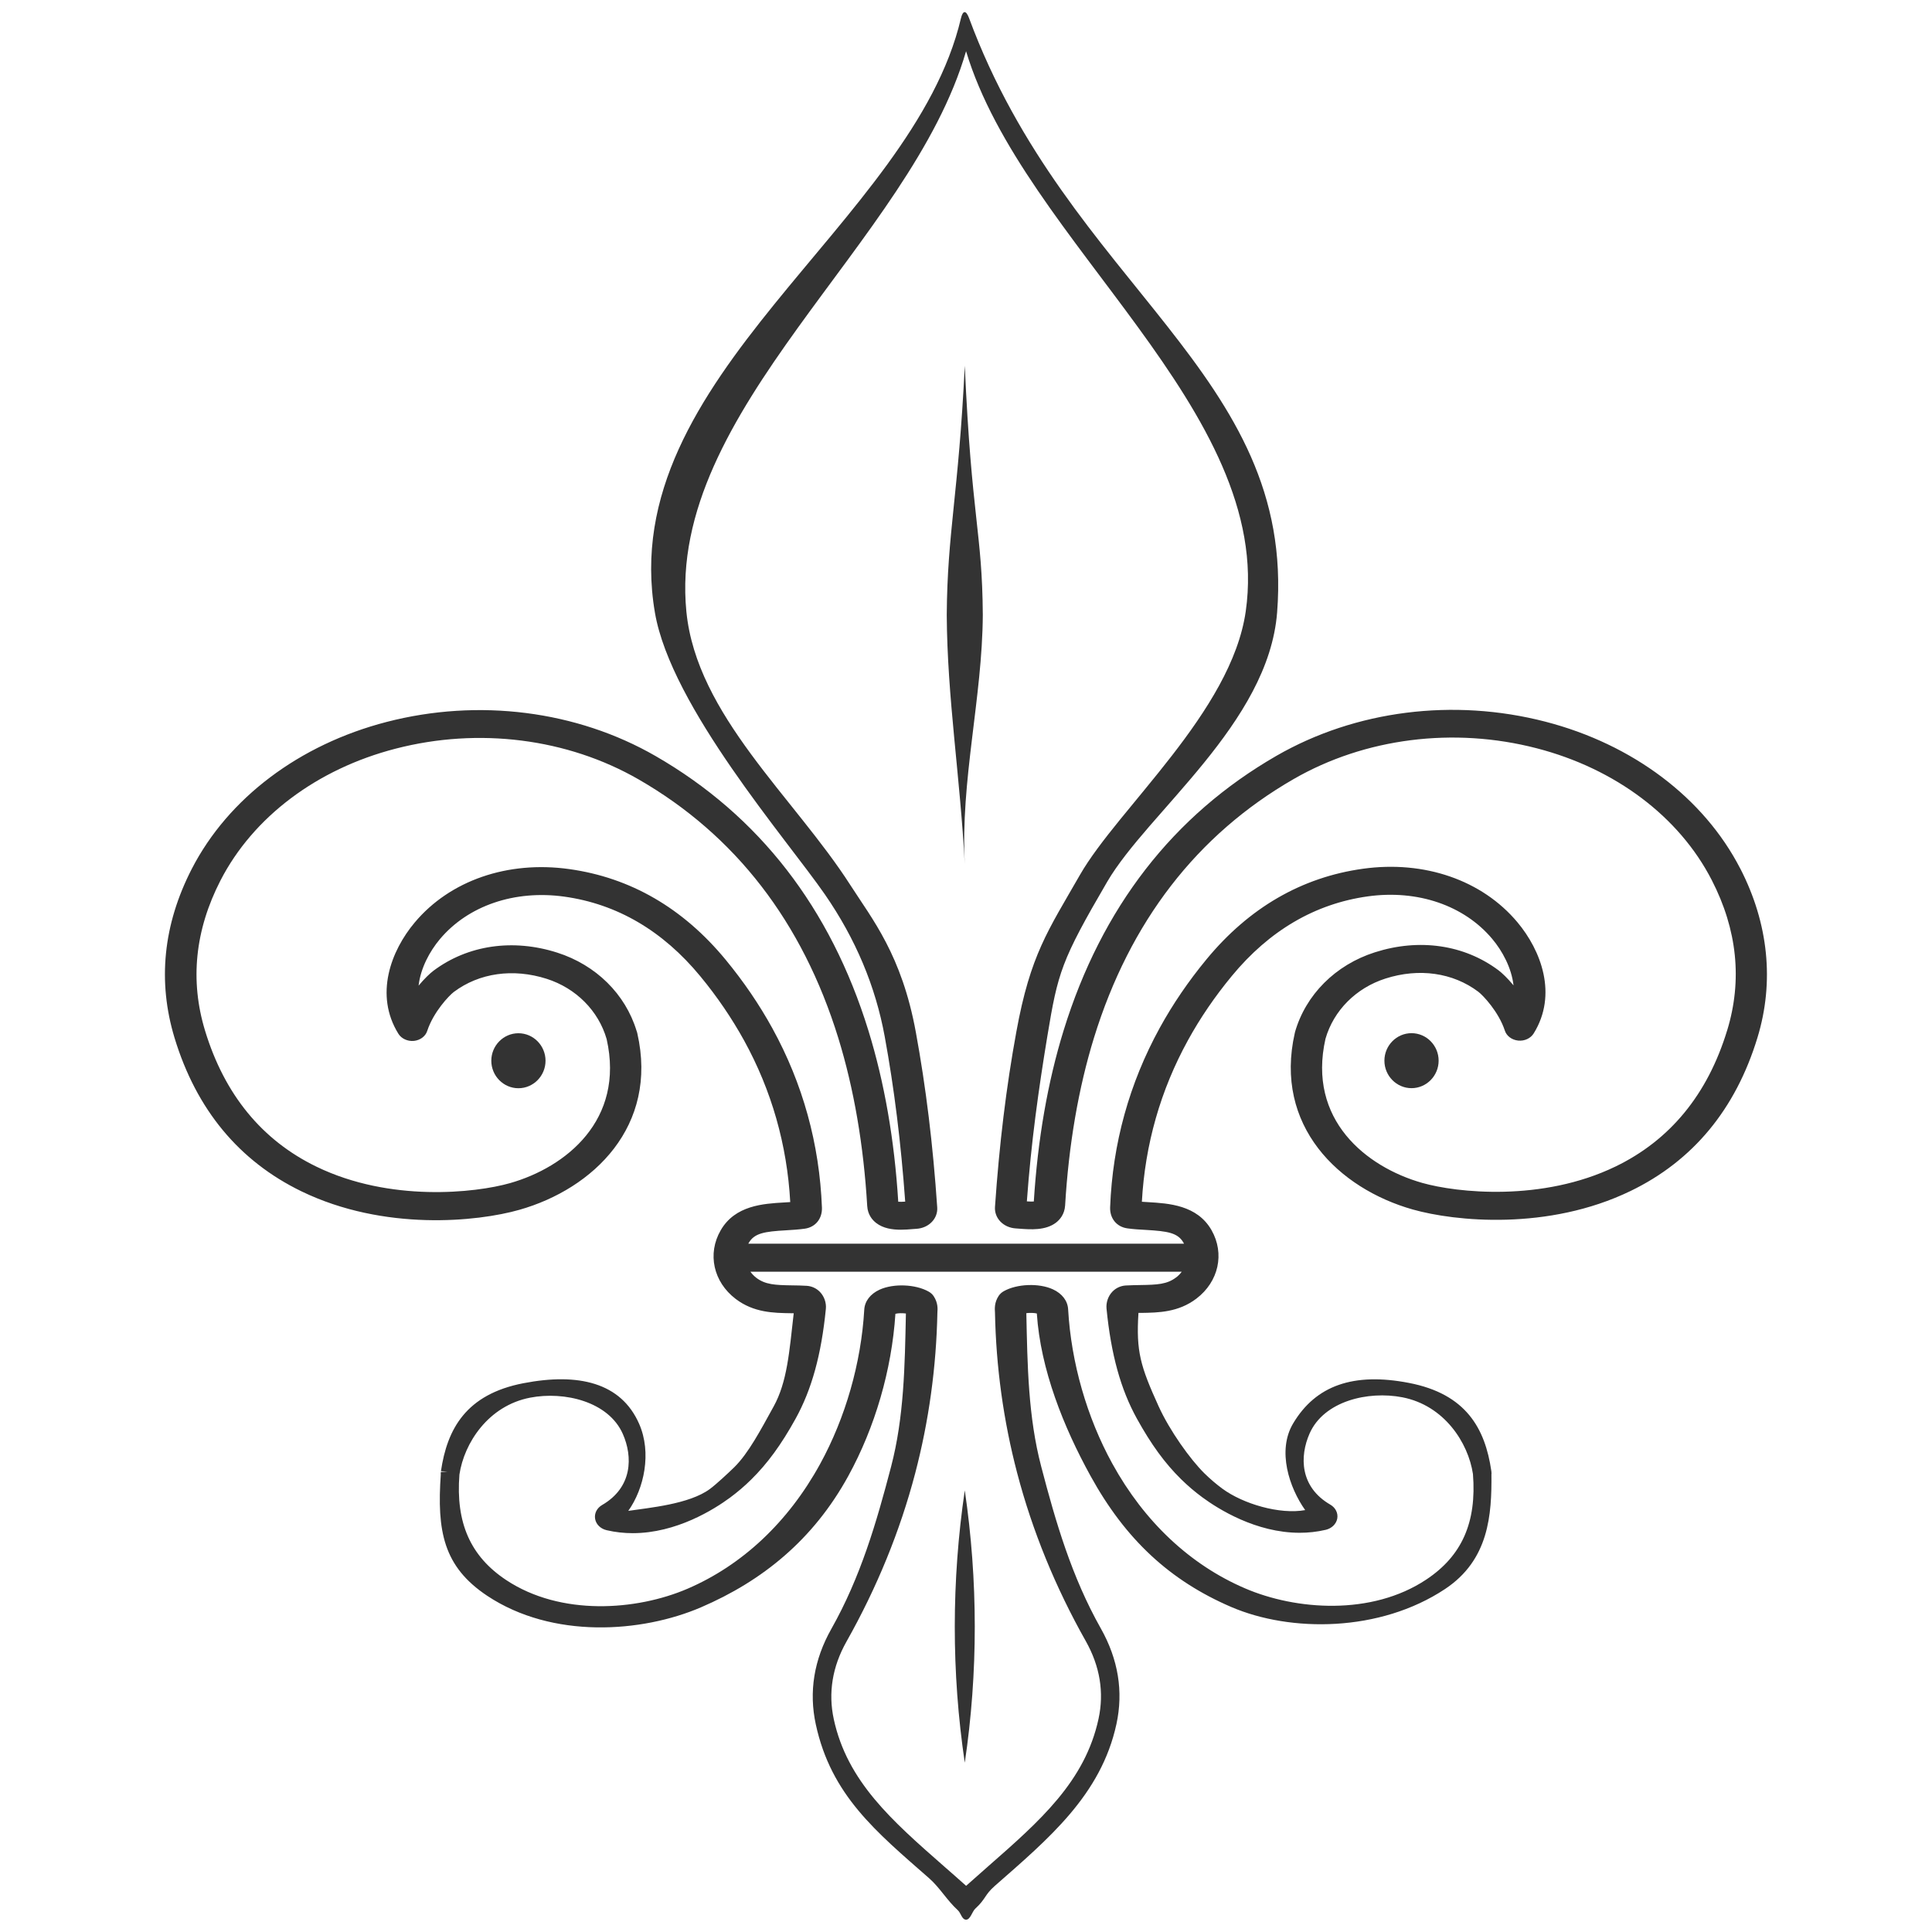<?xml version="1.0" encoding="UTF-8"?> <svg xmlns="http://www.w3.org/2000/svg" id="Capa_1" data-name="Capa 1" viewBox="0 0 300 300"><defs><style> .cls-1 { fill: #333; } </style></defs><path class="cls-1" d="m270.23,134.88c-5.66-10.99-16.69-19.31-30.27-22.82-14.27-3.69-29.48-1.76-41.75,5.3-16.05,9.24-27.16,23.58-33.05,42.64-2.48,8.03-4.03,16.97-4.63,26.57-.3.02-.71,0-1.08-.02.66-9.16,1.84-17.53,3.18-25.64,1.64-9.91,2.14-11.73,9.28-23.96,6.29-10.79,25.06-24.63,26.4-41.85,2.91-37.1-32.42-50.62-47.84-92.3-.46-1.24-.96-1.22-1.26.06-7.52,31.99-53.83,55.51-47.51,92.29,2.51,14.61,20.51,35.22,26.4,43.75q7.13,10.32,9.28,22.06c1.48,8.08,2.52,16.48,3.18,25.63-.38.02-.78.04-1.08.02-.59-9.6-2.15-18.54-4.63-26.57-5.88-19.06-17-33.4-33.05-42.64-12.26-7.06-27.48-8.99-41.75-5.3-13.58,3.51-24.61,11.83-30.27,22.82-4.44,8.64-5.34,17.47-2.67,26.26,3.38,11.11,10.02,19.12,19.72,23.82,12.82,6.2,27.29,4.72,33.82,2.86,11.49-3.26,21.6-13,18.31-27.42,0-.02-.02-.03-.02-.05,0-.02,0-.04,0-.05-.03-.1-.07-.19-.1-.29,0,0,0,0,0,0-1.73-5.68-6.29-10.2-12.3-12.12-6.9-2.21-13.9-1.18-19.22,2.8-.55.41-1.41,1.23-2.32,2.32.31-2.71,1.72-5.33,3.31-7.22,4.37-5.2,11.6-7.67,19.31-6.6,8.19,1.14,15.3,5.3,21.12,12.36,2.62,3.17,4.9,6.53,6.8,9.97,4.27,7.76,6.68,16.2,7.17,25.1-.32.02-.63.04-.95.06-3.22.19-7.63.44-9.86,4.34-2.09,3.63-1.13,8,2.34,10.64,2.8,2.13,5.88,2.18,8.6,2.22.13,0,.27,0,.41,0-.69,6.04-1.01,10.67-3.13,14.5-2.01,3.64-3.89,7.23-6.1,9.41-.89.87-2.83,2.68-3.8,3.39-3.2,2.36-9.46,2.91-12.66,3.39,2.46-3.46,3.67-9.01,1.68-13.53-2.81-6.38-9.4-7.95-17.98-6.29-8.89,1.72-11.83,7.1-12.79,13.66,0,.02,1.01.04,1,.06,0,.02-1.02.04-1.02.06,0,.05,0,.1,0,.15,0,.05-.02.08-.02.12h0s.02.06.02.08c-.62,8.83.39,14.34,7.21,18.88,10.14,6.73,23.97,5.74,33.18,1.79,9.52-4.09,17.43-10.47,22.87-20.37,4.16-7.57,6.76-16.5,7.33-25.21.41-.11,1.07-.12,1.63-.05-.17,8.08-.28,16.09-2.31,23.82-2.26,8.63-4.72,17.1-9.27,25.16-2.7,4.78-3.51,9.77-2.41,14.83,2.38,10.99,9.34,16.65,17.6,23.89,1.68,1.48,2.73,3.39,4.47,4.98.46.42.61,1.45,1.27,1.45s.95-1.28,1.41-1.7c1.71-1.57,1.4-2.1,3.06-3.56,8.3-7.29,16.48-14.08,18.87-25.11,1.1-5.06.28-10.05-2.41-14.83-4.55-8.06-7.01-16.52-9.27-25.16-2.03-7.73-2.14-15.74-2.31-23.82.57-.07,1.22-.05,1.63.05.57,8.7,4.16,17.64,8.33,25.21,5.44,9.89,12.35,16.28,21.87,20.37,9.21,3.95,23.04,3.93,33.18-2.79,6.83-4.53,7.27-11.52,7.21-17.88,0-.02.02-.04.02-.07h0c0-.05-.02-.08-.02-.13,0-.05,0-.1,0-.16,0-.02-.02-.04-.02-.06,0-.02,0-.04,0-.06-.96-6.56-3.9-11.94-12.79-13.65-8.59-1.66-14.46.38-17.98,6.29-2.53,4.24-.59,10,1.87,13.46-3.96.72-9.65-.97-12.85-3.32-.99-.73-1.9-1.51-2.8-2.39-2.21-2.18-5.39-6.63-7.11-10.41-2.83-6.23-3.51-8.52-3.13-14.5.13,0,.27,0,.4,0,2.72-.04,5.8-.09,8.6-2.22,3.46-2.63,4.42-7,2.34-10.64-2.23-3.89-6.64-4.15-9.86-4.34-.32-.02-.64-.04-.95-.06.49-8.9,2.9-17.34,7.17-25.1,1.89-3.44,4.18-6.79,6.8-9.96,5.82-7.06,12.93-11.22,21.12-12.36,7.73-1.07,14.94,1.4,19.31,6.6,1.59,1.89,3,4.51,3.31,7.22-.91-1.1-1.78-1.92-2.32-2.33-5.32-3.99-12.32-5.01-19.22-2.8-6.11,1.95-10.74,6.59-12.4,12.41,0,.02,0,.04,0,.05,0,.02-.02.03-.02.05-3.29,14.42,6.82,24.17,18.31,27.42,6.54,1.85,21.01,3.33,33.82-2.87,9.7-4.69,16.33-12.71,19.71-23.82,2.64-8.66,1.71-17.74-2.67-26.25Zm-87.61,63.48c-1.4,1.07-2.93,1.14-5.51,1.18-.76.01-1.53.03-2.31.07-.79.05-1.52.39-2.06.95-.66.68-1.01,1.69-.92,2.63.7,7.12,2.2,12.55,4.72,17.1,2.22,4.01,4.33,6.91,6.86,9.4,1.06,1.04,2.14,1.96,3.31,2.82,2.47,1.82,8.32,5.5,15.1,5.5,1.32,0,2.68-.14,4.05-.46.93-.22,1.63-.9,1.79-1.75.15-.85-.27-1.69-1.08-2.16-4.75-2.75-4.78-7.5-3.22-11.04,2.22-5.04,9.07-6.66,14.4-5.63,6.51,1.26,10.24,7.05,10.97,11.92.59,7.5-1.71,12.71-7.26,16.39-8.49,5.64-20.25,4.75-28.13,1.36-8.53-3.66-15.65-10.35-20.61-19.37-3.95-7.18-6.39-15.69-6.86-23.95-.07-1.33-.94-2.46-2.38-3.12-2.17-.99-5.58-.85-7.62.3-.32.18-.59.43-.78.71-.69,1.04-.62,2.01-.58,2.59.16,8.45,1.32,16.83,3.44,24.91,2.35,8.97,5.94,17.76,10.66,26.12,2.2,3.91,2.87,7.97,1.98,12.07-2.1,9.71-9.08,15.84-17.17,22.93-1.12.98-2.25,1.98-3.39,3-1.17-1.05-2.33-2.06-3.47-3.06-8.04-7.05-14.99-13.14-17.08-22.81-.89-4.1-.22-8.17,1.98-12.07,4.72-8.37,8.31-17.15,10.66-26.12,2.12-8.08,3.28-16.46,3.45-25.01.04-.47.11-1.45-.58-2.49-.19-.29-.46-.53-.78-.71-2.03-1.15-5.45-1.29-7.62-.3-1.44.66-2.31,1.8-2.38,3.12-.48,8.27-2.92,16.78-6.86,23.96-4.95,9.01-12.08,15.71-20.61,19.37-7.88,3.38-19.64,4.27-28.13-1.36-5.55-3.68-7.85-8.89-7.26-16.39.73-4.87,4.46-10.67,10.97-11.93,5.33-1.03,12.18.6,14.4,5.63,1.56,3.53,1.53,8.29-3.22,11.04-.81.47-1.23,1.31-1.08,2.16.15.85.85,1.53,1.79,1.75,1.37.32,2.73.46,4.05.46,6.78,0,12.63-3.69,15.1-5.51,1.15-.85,2.27-1.8,3.31-2.83,2.52-2.49,4.64-5.39,6.86-9.4,2.52-4.55,4.02-9.98,4.72-17.1.09-.94-.26-1.94-.92-2.62-.54-.56-1.27-.9-2.06-.95-.78-.05-1.56-.06-2.32-.07-2.58-.04-4.11-.11-5.51-1.18-.36-.28-.66-.6-.91-.94h66.98c-.24.32-.52.63-.87.89Zm85.57-38.36c-3.02,9.92-8.85,17.04-17.34,21.14-11.39,5.51-24.61,4.07-30.01,2.54-8.71-2.47-17.86-9.81-15.02-22.38,1.27-4.4,4.75-7.89,9.31-9.35,5.22-1.67,10.47-.92,14.41,2.04.73.55,3.17,3.11,4.13,6.04.27.84,1.09,1.45,2.07,1.55.99.1,1.93-.34,2.41-1.11,3.75-6.04,1.15-12.89-2.54-17.28-5.47-6.52-14.43-9.62-23.98-8.29-9.51,1.32-17.69,6.06-24.3,14.08-2.79,3.38-5.23,6.96-7.24,10.62-4.73,8.61-7.33,17.98-7.71,27.87-.06,1.73,1.02,3.04,2.68,3.27.92.13,1.9.19,2.88.24,3.38.2,4.95.44,5.83,1.98.03.05.05.11.08.16h-67.65s.03-.07.05-.1c.88-1.54,2.45-1.79,5.83-1.98.98-.06,1.95-.12,2.88-.25,1.66-.23,2.73-1.55,2.67-3.27-.38-9.89-2.97-19.26-7.71-27.87-2.02-3.67-4.46-7.25-7.24-10.62-6.61-8.02-14.79-12.76-24.3-14.08-9.55-1.33-18.51,1.77-23.98,8.29-3.69,4.39-6.29,11.23-2.54,17.28.48.77,1.43,1.2,2.41,1.11.98-.1,1.8-.71,2.07-1.55.96-2.94,3.4-5.5,4.13-6.05,3.95-2.96,9.2-3.7,14.42-2.04,4.56,1.46,8.04,4.96,9.31,9.36,2.83,12.56-6.31,19.9-15.02,22.37-5.4,1.53-18.62,2.97-30-2.54-8.49-4.1-14.32-11.22-17.34-21.14-2.37-7.78-1.56-15.63,2.4-23.33,5.07-9.85,14.98-17.31,27.2-20.46,12.91-3.34,26.66-1.59,37.73,4.78,15.01,8.64,25.44,22.15,31,40.15,2.42,7.85,3.93,16.62,4.49,26.08.08,1.36.8,2.19,1.4,2.65,1.09.84,2.5,1.04,3.82,1.04.66,0,1.3-.05,1.87-.1l.55-.04c1.94-.12,3.36-1.6,3.23-3.34-.66-9.74-1.75-18.64-3.32-27.2-2.19-11.98-6.77-17.54-10.15-22.81-8.77-13.68-23.89-26.41-25.48-42.49-3.09-31.32,34.83-57.28,43.43-87.02,8.86,29.5,47.87,55.82,43.43,86.96-2.22,15.61-19.82,30.6-25.75,40.95-4.95,8.64-7.69,12.38-9.87,24.34-1.57,8.56-2.65,17.46-3.32,27.21-.12,1.75,1.3,3.22,3.24,3.34l.55.04c1.71.13,4.06.31,5.7-.95.59-.46,1.31-1.29,1.4-2.65.56-9.45,2.07-18.22,4.49-26.07,5.56-18,15.99-31.51,31-40.15,11.07-6.37,24.83-8.12,37.73-4.78,12.22,3.16,22.13,10.62,27.19,20.47,3.96,7.7,4.77,15.54,2.4,23.32Z"></path><path class="cls-1" d="m149.81,56.78c-.97,20.07-2.71,25.78-2.8,38.71.08,12.93,2.07,24.93,2.8,38.71-.69-12.96,2.72-25.78,2.8-38.71-.09-12.93-1.74-14.9-2.8-38.71Z"></path><path class="cls-1" d="m149.81,231.42c-2.06,14-2.08,28.29,0,42.29,2.08-14,2.06-28.29,0-42.29Z"></path><path class="cls-1" d="m219.18,160.43c-2.32,0-4.21,1.92-4.21,4.27s1.89,4.27,4.21,4.27,4.21-1.92,4.21-4.27-1.89-4.27-4.21-4.27Z"></path><path class="cls-1" d="m80.5,168.98c2.32,0,4.21-1.92,4.21-4.27s-1.89-4.27-4.21-4.27-4.21,1.92-4.21,4.27,1.89,4.27,4.21,4.27Z"></path></svg> 